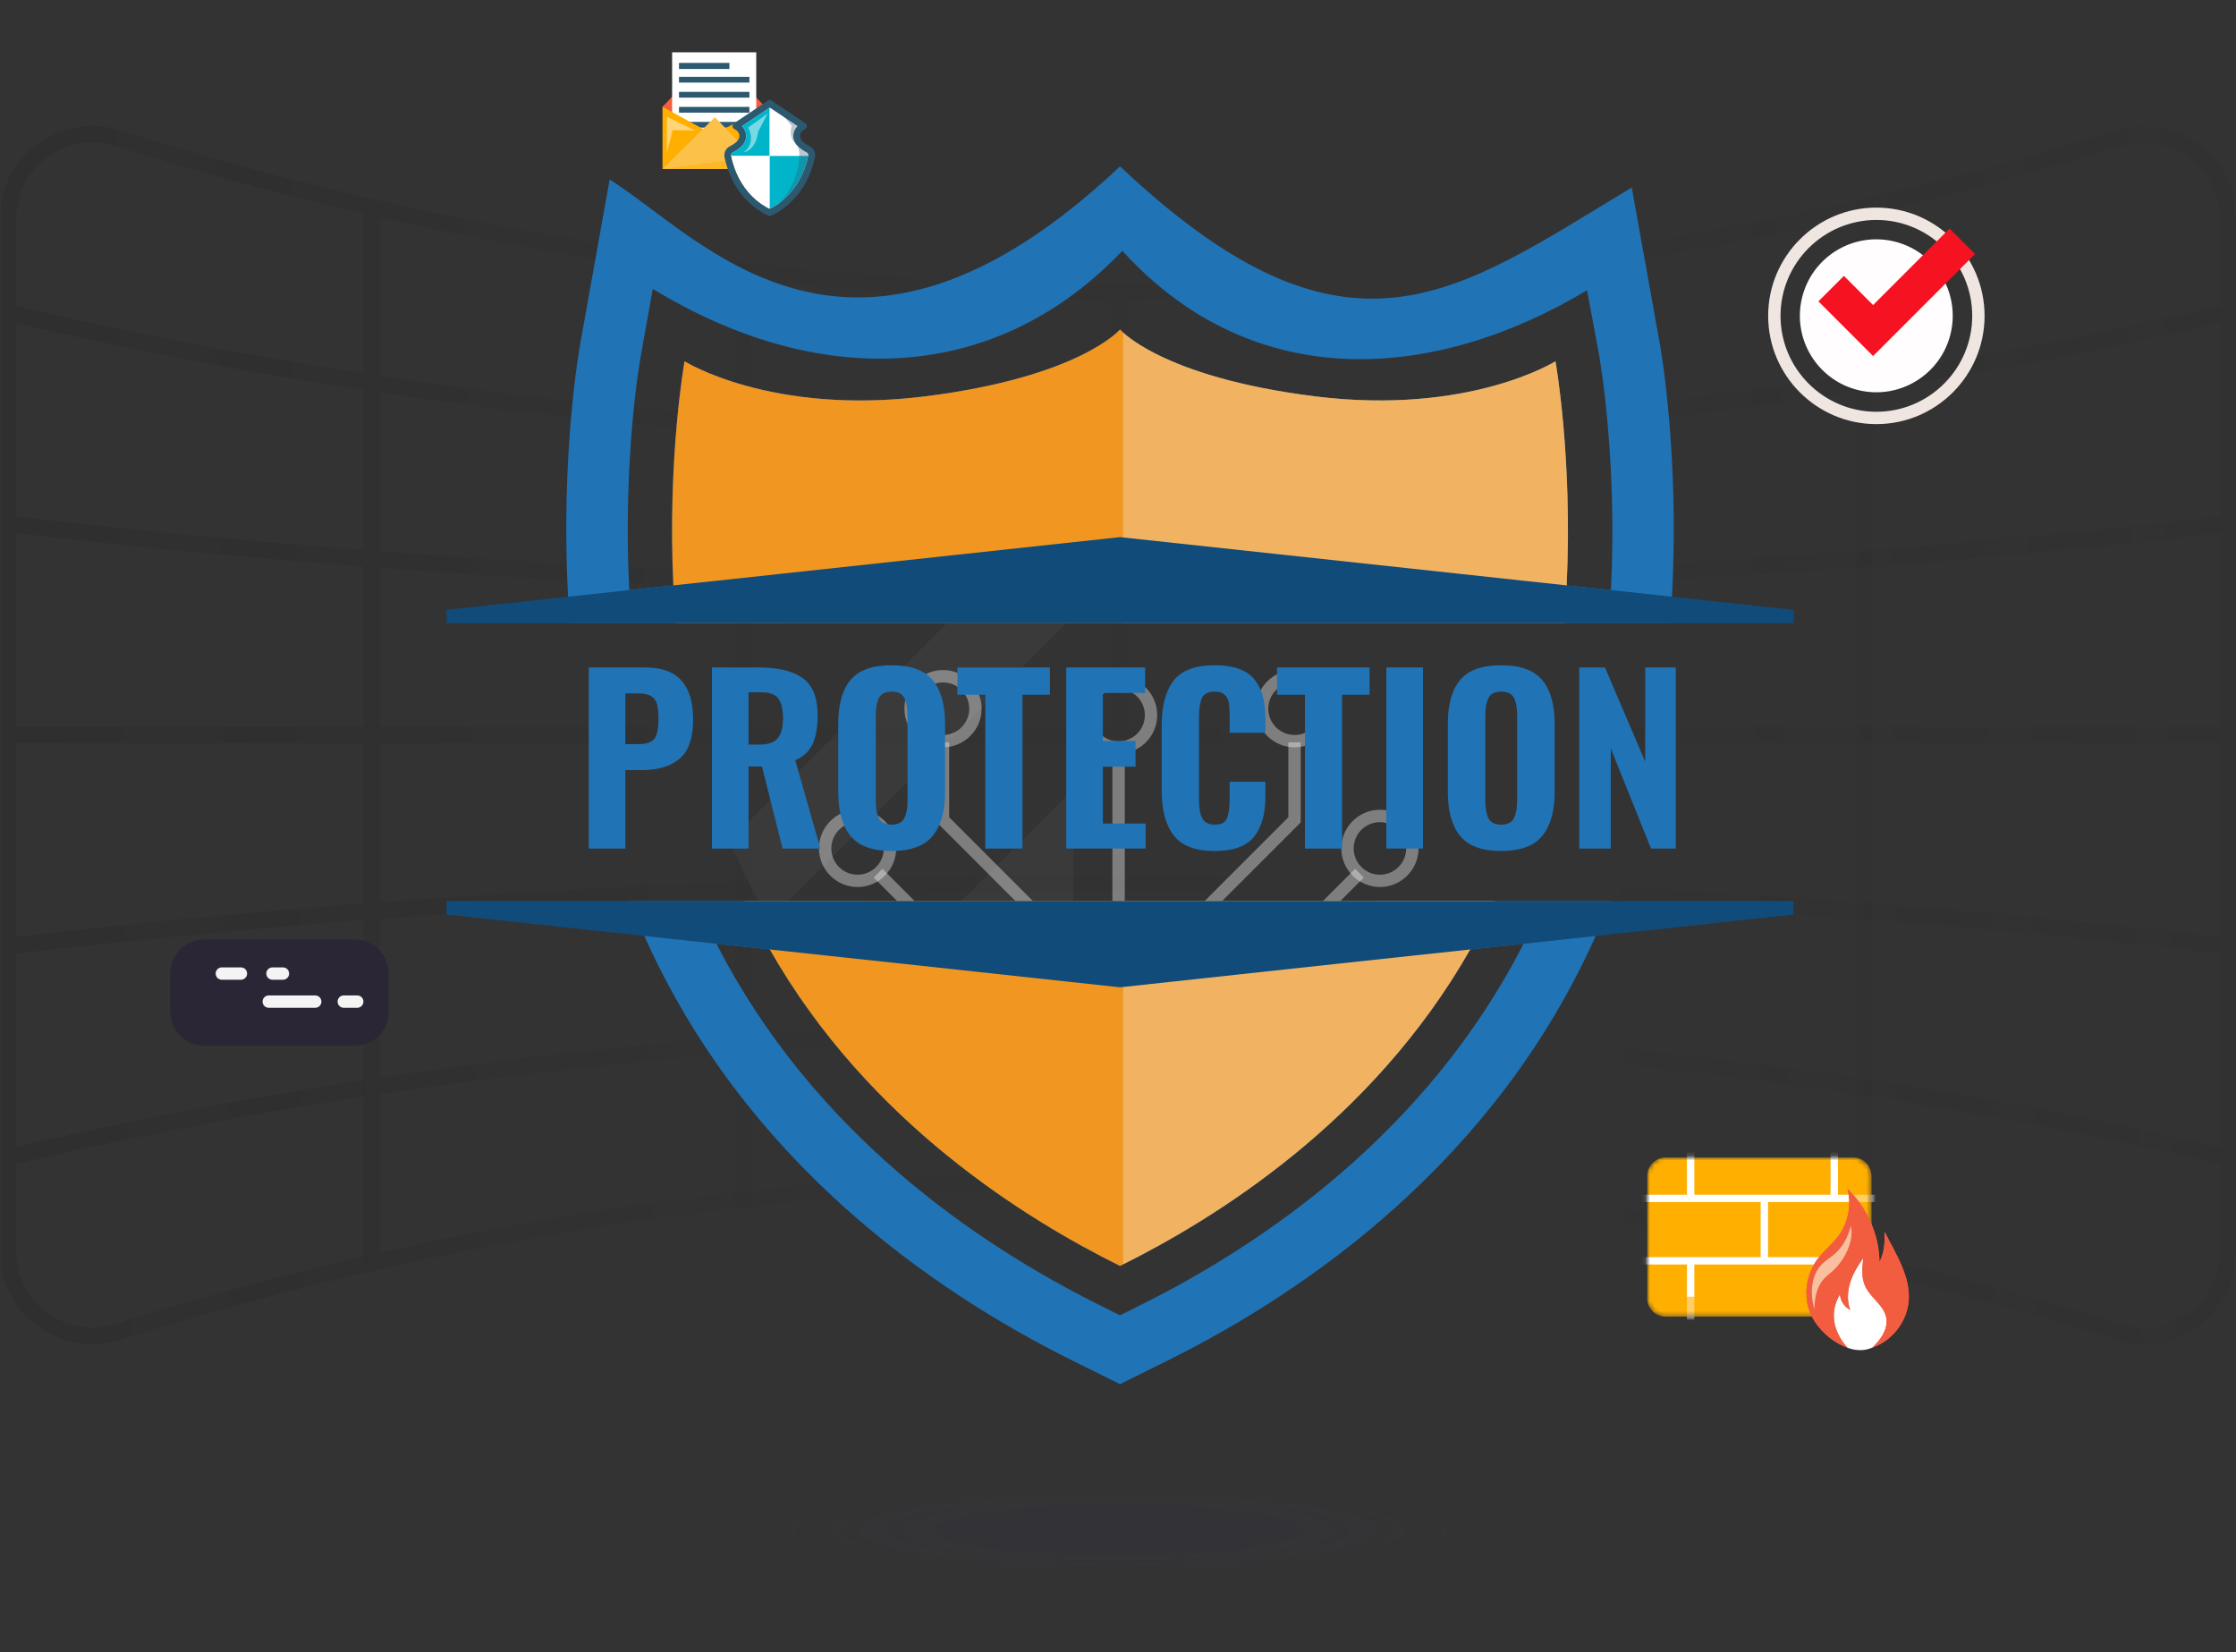<svg width="475" height="351" viewBox="0 0 475 351" fill="none" xmlns="http://www.w3.org/2000/svg">
<rect x="0" y="0" width="475" height="351" fill="#333333" stroke="none"/>
<g clip-path="url(#clip0_1675_115221)">
<mask id="mask0_1675_115221" style="mask-type:luminance" maskUnits="userSpaceOnUse" x="0" y="0" width="475" height="351">
<path d="M475 0H0V351H475V0Z" fill="white"/>
</mask>
<g mask="url(#mask0_1675_115221)">
<mask id="mask1_1675_115221" style="mask-type:luminance" maskUnits="userSpaceOnUse" x="0" y="0" width="475" height="351">
<path d="M475 0H0V351H475V0Z" fill="white"/>
</mask>
<g mask="url(#mask1_1675_115221)">
<path opacity="0.08" d="M237.498 335.256C278.152 335.256 311.109 330.695 311.109 325.069C311.109 319.442 278.152 314.881 237.498 314.881C196.843 314.881 163.887 319.442 163.887 325.069C163.887 330.695 196.843 335.256 237.498 335.256Z" fill="url(#paint0_radial_1675_115221)"/>
<g opacity="0.1">
<path d="M455.407 285.504C453.413 285.504 451.411 285.198 449.435 284.577C310.769 241.041 164.182 241.041 25.517 284.577C19.458 286.484 13.058 285.416 7.943 281.664C2.846 277.92 -0.074 272.138 -0.074 265.813V46.455C-0.074 40.121 2.846 34.348 7.943 30.604C13.049 26.852 19.458 25.784 25.517 27.691C164.182 71.227 310.769 71.227 449.435 27.691C455.494 25.793 461.894 26.852 467.009 30.604C472.106 34.348 475.026 40.13 475.026 46.455V265.813C475.026 272.147 472.106 277.92 467.009 281.664C463.564 284.192 459.525 285.504 455.407 285.504ZM237.476 248.607C309.851 248.607 381.519 259.585 450.484 281.235C455.468 282.801 460.731 281.926 464.937 278.838C469.125 275.759 471.529 271.009 471.529 265.805V46.455C471.529 41.25 469.125 36.5 464.937 33.421C460.731 30.333 455.468 29.458 450.484 31.024C381.519 52.674 309.86 63.652 237.476 63.652C165.092 63.652 93.433 52.674 24.468 31.024C19.484 29.458 14.221 30.333 10.015 33.421C5.827 36.5 3.423 41.25 3.423 46.455V265.813C3.423 271.018 5.827 275.768 10.015 278.847C14.221 281.935 19.484 282.81 24.468 281.244C93.433 259.594 165.092 248.616 237.476 248.616V248.607Z" fill="url(#paint1_linear_1675_115221)"/>
<path d="M473.279 247.584C473.148 247.584 473.008 247.566 472.877 247.54C321.079 211.859 153.876 211.859 2.078 247.54C1.133 247.759 0.198 247.181 -0.021 246.237C-0.239 245.292 0.347 244.356 1.282 244.137C153.596 208.334 321.368 208.334 473.682 244.137C474.626 244.356 475.203 245.301 474.984 246.237C474.792 247.042 474.075 247.584 473.279 247.584Z" fill="url(#paint2_linear_1675_115221)"/>
<path d="M473.278 202.736C473.208 202.736 473.138 202.736 473.068 202.727C321.139 184.874 153.804 184.874 1.875 202.727C0.922 202.841 0.048 202.15 -0.066 201.196C-0.18 200.234 0.511 199.368 1.464 199.254C153.656 181.366 321.279 181.366 473.47 199.254C474.432 199.368 475.114 200.234 475 201.196C474.895 202.088 474.143 202.745 473.269 202.745L473.278 202.736Z" fill="url(#paint3_linear_1675_115221)"/>
<path d="M473.278 157.879H1.674C0.713 157.879 -0.074 157.092 -0.074 156.13C-0.074 155.167 0.713 154.38 1.674 154.38H473.278C474.239 154.38 475.026 155.167 475.026 156.13C475.026 157.092 474.239 157.879 473.278 157.879Z" fill="url(#paint4_linear_1675_115221)"/>
<path d="M237.475 126.432C157.519 126.432 77.564 121.962 1.472 113.013C0.51 112.9 -0.172 112.034 -0.058 111.072C0.056 110.109 0.93 109.427 1.883 109.541C153.812 127.394 321.146 127.394 473.075 109.541C474.028 109.427 474.903 110.118 475.016 111.072C475.13 112.025 474.439 112.9 473.486 113.013C397.395 121.953 317.439 126.432 237.484 126.432H237.475Z" fill="url(#paint5_linear_1675_115221)"/>
<path d="M237.475 94.985C157.458 94.985 77.432 86.037 1.271 68.131C0.327 67.912 -0.25 66.967 -0.032 66.031C0.187 65.087 1.131 64.509 2.066 64.728C153.864 100.408 321.068 100.408 472.866 64.728C473.801 64.509 474.745 65.087 474.964 66.031C475.183 66.976 474.606 67.912 473.661 68.131C397.5 86.028 317.483 94.985 237.457 94.985H237.475Z" fill="url(#paint6_linear_1675_115221)"/>
<path d="M395.986 270.03C395.025 270.03 394.238 269.242 394.238 268.28V43.988C394.238 43.026 395.025 42.238 395.986 42.238C396.948 42.238 397.735 43.026 397.735 43.988V268.28C397.735 269.242 396.948 270.03 395.986 270.03Z" fill="url(#paint7_linear_1675_115221)"/>
<path d="M317.128 256.595C316.166 256.595 315.379 255.807 315.379 254.845V57.424C315.379 56.462 316.166 55.675 317.128 55.675C318.089 55.675 318.876 56.462 318.876 57.424V254.836C318.876 255.799 318.089 256.586 317.128 256.586V256.595Z" fill="url(#paint8_linear_1675_115221)"/>
<path d="M237.476 252.107C236.514 252.107 235.727 251.32 235.727 250.358V61.903C235.727 60.941 236.514 60.153 237.476 60.153C238.437 60.153 239.224 60.941 239.224 61.903V250.358C239.224 251.32 238.437 252.107 237.476 252.107Z" fill="url(#paint9_linear_1675_115221)"/>
<path d="M157.835 256.595C156.873 256.595 156.086 255.807 156.086 254.845V57.424C156.086 56.462 156.873 55.675 157.835 55.675C158.796 55.675 159.583 56.462 159.583 57.424V254.836C159.583 255.799 158.796 256.586 157.835 256.586V256.595Z" fill="url(#paint10_linear_1675_115221)"/>
<path d="M78.971 270.03C78.01 270.03 77.223 269.242 77.223 268.28V43.988C77.223 43.026 78.01 42.238 78.971 42.238C79.933 42.238 80.72 43.026 80.72 43.988V268.28C80.72 269.242 79.933 270.03 78.971 270.03Z" fill="url(#paint11_linear_1675_115221)"/>
</g>
<path d="M389.771 249.377H357.728C353.768 249.377 350.559 252.588 350.559 256.55V264.764C350.559 268.725 353.768 271.937 357.728 271.937H389.771C393.731 271.937 396.941 268.725 396.941 264.764V256.55C396.941 252.588 393.731 249.377 389.771 249.377Z" fill="#2B2635"/>
<path d="M373.563 259.261H363.202C362.476 259.261 361.891 258.675 361.891 257.949C361.891 257.223 362.476 256.637 363.202 256.637H373.563C374.288 256.637 374.874 257.223 374.874 257.949C374.874 258.675 374.288 259.261 373.563 259.261Z" fill="#F4F4F4"/>
<path d="M384.082 259.261H379.561C378.836 259.261 378.25 258.675 378.25 257.949C378.25 257.223 378.836 256.637 379.561 256.637H384.082C384.807 256.637 385.393 257.223 385.393 257.949C385.393 258.675 384.807 259.261 384.082 259.261Z" fill="#F4F4F4"/>
<path d="M384.08 264.676H370.694C369.969 264.676 369.383 264.09 369.383 263.364C369.383 262.638 369.969 262.052 370.694 262.052H384.08C384.806 262.052 385.391 262.638 385.391 263.364C385.391 264.09 384.806 264.676 384.08 264.676Z" fill="#F4F4F4"/>
<path d="M75.381 199.587H43.337C39.378 199.587 36.168 202.798 36.168 206.76V214.973C36.168 218.935 39.378 222.146 43.337 222.146H75.381C79.34 222.146 82.55 218.935 82.55 214.973V206.76C82.55 202.798 79.34 199.587 75.381 199.587Z" fill="#2B2635"/>
<path d="M51.186 208.124H47.12C46.394 208.124 45.809 207.538 45.809 206.812C45.809 206.086 46.394 205.5 47.12 205.5H51.186C51.911 205.5 52.497 206.086 52.497 206.812C52.497 207.538 51.911 208.124 51.186 208.124Z" fill="#F4F4F4"/>
<path d="M60.111 208.124H57.882C57.156 208.124 56.57 207.538 56.57 206.812C56.57 206.086 57.156 205.5 57.882 205.5H60.111C60.837 205.5 61.423 206.086 61.423 206.812C61.423 207.538 60.837 208.124 60.111 208.124Z" fill="#F4F4F4"/>
<path d="M66.969 214.081H57.089C56.363 214.081 55.777 213.495 55.777 212.769C55.777 212.043 56.363 211.457 57.089 211.457H66.969C67.694 211.457 68.28 212.043 68.28 212.769C68.28 213.495 67.694 214.081 66.969 214.081Z" fill="#F4F4F4"/>
<path d="M75.894 214.081H73.026C72.301 214.081 71.715 213.495 71.715 212.769C71.715 212.043 72.301 211.457 73.026 211.457H75.894C76.62 211.457 77.205 212.043 77.205 212.769C77.205 213.495 76.62 214.081 75.894 214.081Z" fill="#F4F4F4"/>
<path opacity="0.1" d="M228.007 130.876V105.508L154.984 178.567C157.441 184.419 160.23 190.087 163.325 195.589L228.007 130.876Z" fill="white" fill-opacity="0.37"/>
<path opacity="0.1" d="M178.102 217.535C180.472 220.518 182.937 223.44 185.525 226.291C200.231 242.465 215.847 253.54 227.999 260.651V167.605L178.094 217.535H178.102Z" fill="white" fill-opacity="0.37"/>
<path d="M207.277 242.108H204.654V205.482L185.602 186.413L187.456 184.559L207.277 204.389V242.108Z" fill="white" fill-opacity="0.37"/>
<path d="M238.936 158.789H236.312V262.935H238.936V158.789Z" fill="white" fill-opacity="0.37"/>
<path d="M224.143 254.458H221.52V197.224L199.016 174.699V157.694H201.639V173.614L224.143 196.139V254.458Z" fill="white" fill-opacity="0.37"/>
<path d="M182.178 188.425C177.657 188.425 173.977 184.742 173.977 180.22C173.977 175.697 177.657 172.015 182.178 172.015C186.698 172.015 190.379 175.697 190.379 180.22C190.379 184.742 186.698 188.425 182.178 188.425ZM182.178 174.648C179.1 174.648 176.599 177.149 176.599 180.228C176.599 183.308 179.1 185.809 182.178 185.809C185.255 185.809 187.756 183.308 187.756 180.228C187.756 177.149 185.255 174.648 182.178 174.648Z" fill="white" fill-opacity="0.37"/>
<path d="M200.326 158.745C195.806 158.745 192.125 155.062 192.125 150.54C192.125 146.017 195.806 142.335 200.326 142.335C204.846 142.335 208.527 146.017 208.527 150.54C208.527 155.062 204.846 158.745 200.326 158.745ZM200.326 144.968C197.248 144.968 194.748 147.469 194.748 150.549C194.748 153.628 197.248 156.129 200.326 156.129C203.404 156.129 205.904 153.628 205.904 150.549C205.904 147.469 203.404 144.968 200.326 144.968Z" fill="white" fill-opacity="0.37"/>
<path d="M270.666 242.108H268.043V204.389L287.864 184.559L289.717 186.413L270.666 205.482V242.108Z" fill="white" fill-opacity="0.37"/>
<path d="M253.799 254.458H251.176V196.139L273.689 173.615V157.694H276.312V174.699L253.799 197.224V254.458Z" fill="white" fill-opacity="0.37"/>
<path d="M293.142 188.425C288.622 188.425 284.941 184.742 284.941 180.22C284.941 175.697 288.622 172.015 293.142 172.015C297.663 172.015 301.343 175.697 301.343 180.22C301.343 184.742 297.663 188.425 293.142 188.425ZM293.142 174.648C290.065 174.648 287.564 177.149 287.564 180.228C287.564 183.308 290.065 185.809 293.142 185.809C296.22 185.809 298.72 183.308 298.72 180.228C298.72 177.149 296.22 174.648 293.142 174.648Z" fill="white" fill-opacity="0.37"/>
<path d="M275.002 158.745C270.482 158.745 266.801 155.062 266.801 150.54C266.801 146.017 270.482 142.335 275.002 142.335C279.522 142.335 283.203 146.017 283.203 150.54C283.203 155.062 279.522 158.745 275.002 158.745ZM275.002 144.968C271.924 144.968 269.424 147.469 269.424 150.549C269.424 153.628 271.924 156.129 275.002 156.129C278.079 156.129 280.58 153.628 280.58 150.549C280.58 147.469 278.079 144.968 275.002 144.968Z" fill="white" fill-opacity="0.37"/>
<path d="M237.627 160.1C233.107 160.1 229.426 156.417 229.426 151.895C229.426 147.372 233.107 143.69 237.627 143.69C242.147 143.69 245.828 147.372 245.828 151.895C245.828 156.417 242.147 160.1 237.627 160.1ZM237.627 146.323C234.549 146.323 232.049 148.824 232.049 151.904C232.049 154.983 234.549 157.484 237.627 157.484C240.704 157.484 243.205 154.983 243.205 151.904C243.205 148.824 240.704 146.323 237.627 146.323Z" fill="white" fill-opacity="0.37"/>
<path d="M398.603 90.094C385.925 90.094 375.617 79.781 375.617 67.097C375.617 54.414 385.925 44.101 398.603 44.101C411.28 44.101 421.588 54.414 421.588 67.097C421.588 79.781 411.28 90.094 398.603 90.094ZM398.603 46.725C387.377 46.725 378.24 55.866 378.24 67.097C378.24 78.329 387.377 87.47 398.603 87.47C409.829 87.47 418.966 78.329 418.966 67.097C418.966 55.866 409.829 46.725 398.603 46.725Z" fill="#F0E6E1"/>
<path d="M414.39 70.816C416.45 62.085 411.045 53.336 402.318 51.275C393.59 49.214 384.846 54.622 382.786 63.353C380.726 72.085 386.131 80.833 394.858 82.894C403.586 84.955 412.33 79.547 414.39 70.816Z" fill="#FFFDFE"/>
<path d="M397.904 75.636L386.293 64.019L391.705 58.604L397.904 64.806L414.148 48.554L419.56 53.968L397.904 75.636Z" fill="#F51322"/>
<path d="M140.738 22.677L151.533 11.385L162.55 22.677L152.217 31.676L140.738 22.677Z" fill="#F25D40"/>
<path d="M160.651 11.113H142.781V32.416H160.651V11.113Z" fill="white"/>
<path d="M154.952 13.361H144.242V14.654H154.952V13.361Z" fill="#2D5970"/>
<path d="M159.201 16.319H144.242V17.542H159.201V16.319Z" fill="#2D5970"/>
<path d="M159.201 19.514H144.242V20.736H159.201V19.514Z" fill="#2D5970"/>
<path d="M159.201 22.708H144.242V23.93H159.201V22.708Z" fill="#2D5970"/>
<path d="M159.201 25.896H144.242V27.119H159.201V25.896Z" fill="#2D5970"/>
<path d="M162.55 35.887H140.738V22.678L151.569 28.613L162.55 22.678V35.887Z" fill="#FFAF00"/>
<path d="M140.738 35.887L151.865 24.901L162.55 35.887H140.738Z" fill="#FCC149"/>
<g style="mix-blend-mode:multiply" opacity="0.51">
<path d="M160.026 33.362L140.738 35.887H162.55V22.678L160.026 33.362Z" fill="#FFAF00"/>
</g>
<g style="mix-blend-mode:overlay" opacity="0.47">
<path d="M141.672 24.825V32.441L142.904 27.627L147.716 27.738L141.672 24.825Z" fill="white"/>
</g>
<path d="M172.013 31.103C171.028 30.605 169.892 29.815 169.947 28.849C169.987 28.1 170.48 27.667 171.013 27.416C171.511 27.184 171.556 26.495 171.098 26.188L163.511 21.128L155.924 26.188C155.466 26.495 155.511 27.184 156.009 27.416C156.547 27.667 157.04 28.1 157.075 28.849C157.125 29.81 155.989 30.6 155.009 31.103C154.159 31.535 153.721 32.491 153.917 33.422C155.999 43.26 163.506 45.916 163.506 45.916C163.506 45.916 171.018 43.26 173.094 33.422C173.29 32.491 172.853 31.53 172.003 31.103H172.013Z" fill="#2D5970"/>
<path d="M163.512 44.347C161.913 43.598 156.94 40.691 155.336 33.125C155.271 32.828 155.412 32.527 155.668 32.396C157.639 31.395 158.599 30.178 158.524 28.779C158.484 28 158.172 27.326 157.634 26.797L163.512 22.879L169.39 26.797C168.847 27.326 168.54 28.005 168.5 28.779C168.424 30.178 169.39 31.395 171.356 32.396C171.612 32.527 171.753 32.828 171.687 33.125C170.094 40.66 165.086 43.598 163.507 44.347H163.512Z" fill="white"/>
<path d="M163.514 22.874L157.636 26.793C158.179 27.321 158.486 28 158.526 28.774C158.602 30.173 157.636 31.39 155.67 32.391C155.414 32.522 155.278 32.824 155.338 33.12H163.514V22.869V22.874Z" fill="#00B5CA"/>
<path d="M155.34 33.125C156.939 40.69 161.916 43.593 163.515 44.347V33.125H155.34Z" fill="white"/>
<path d="M171.691 33.125C171.757 32.828 171.621 32.527 171.359 32.396C169.388 31.395 168.428 30.178 168.503 28.779C168.544 28 168.855 27.326 169.393 26.797L163.516 22.879V33.13H171.691V33.125Z" fill="white"/>
<path d="M163.516 33.125V44.347C165.094 43.593 170.097 40.66 171.691 33.125H163.516Z" fill="#00B5CA"/>
<g style="mix-blend-mode:multiply" opacity="0.33">
<path d="M172.012 31.103C171.026 30.605 169.89 29.815 169.945 28.849C169.986 28.1 170.478 27.667 171.011 27.416C171.509 27.184 171.554 26.495 171.097 26.188L163.51 21.128L168.191 26.757C168.191 26.757 167.316 29.126 169.156 30.7C170.916 32.209 169.226 42.224 162.398 45.393C163.082 45.76 163.515 45.911 163.515 45.911C163.515 45.911 171.026 43.255 173.103 33.416C173.299 32.486 172.862 31.525 172.012 31.098V31.103Z" fill="#2D5970"/>
</g>
<g style="mix-blend-mode:overlay" opacity="0.47">
<path d="M163.082 24.106L158.914 27.099C158.914 27.099 160.804 30.248 157.969 32.371C157.969 32.371 160.563 32.054 161.036 28.04L163.082 24.106Z" fill="white"/>
</g>
<mask id="mask2_1675_115221" style="mask-type:luminance" maskUnits="userSpaceOnUse" x="349" y="245" width="49" height="35">
<path d="M353.83 245.877H393.641C395.793 245.877 397.549 247.626 397.549 249.787V275.78C397.549 277.934 395.801 279.691 393.641 279.691H353.83C351.677 279.691 349.922 277.941 349.922 275.78V249.787C349.922 247.634 351.67 245.877 353.83 245.877Z" fill="white"/>
</mask>
<g mask="url(#mask2_1675_115221)">
<path d="M353.83 245.877H393.641C395.793 245.877 397.549 247.626 397.549 249.787V275.78C397.549 277.934 395.801 279.691 393.641 279.691H353.83C351.677 279.691 349.922 277.941 349.922 275.78V249.787C349.922 247.634 351.67 245.877 353.83 245.877Z" fill="#FFAF00"/>
<path d="M401.024 253.786H348.585C347.836 253.786 347.227 254.139 347.227 254.565C347.227 254.992 347.836 255.345 348.585 255.345H401.024C401.773 255.345 402.383 254.992 402.383 254.565C402.383 254.139 401.773 253.786 401.024 253.786Z" fill="white"/>
<path d="M401.024 267.047H348.585C347.836 267.047 347.227 267.4 347.227 267.826C347.227 268.253 347.836 268.606 348.585 268.606H401.024C401.773 268.606 402.383 268.253 402.383 267.826C402.383 267.4 401.773 267.047 401.024 267.047Z" fill="white"/>
<path d="M375.588 267.817V255.004C375.184 255.004 374.773 254.997 374.361 254.982C374.251 254.982 374.141 254.982 374.023 254.982V267.854C374.538 267.832 375.059 267.824 375.588 267.824V267.817Z" fill="white"/>
<path d="M359.928 254.756V241.944C359.524 241.944 359.112 241.937 358.701 241.922C358.591 241.922 358.481 241.922 358.363 241.922V254.793C358.877 254.771 359.399 254.764 359.928 254.764V254.756Z" fill="white"/>
<path d="M390.44 254.756V241.944C390.036 241.944 389.624 241.937 389.213 241.922C389.103 241.922 388.993 241.922 388.875 241.922V254.793C389.396 254.771 389.911 254.764 390.44 254.764V254.756Z" fill="white"/>
<path d="M359.928 280.874V268.062C359.524 268.062 359.112 268.054 358.701 268.04C358.591 268.04 358.481 268.04 358.363 268.04V280.911C358.877 280.889 359.399 280.881 359.928 280.881V280.874Z" fill="white"/>
<path d="M390.44 280.874V268.062C390.036 268.062 389.624 268.054 389.213 268.04C389.103 268.04 388.993 268.04 388.875 268.04V280.911C389.396 280.889 389.911 280.881 390.44 280.881V280.874Z" fill="white"/>
<g style="mix-blend-mode:multiply" opacity="0.6">
<path d="M393.649 245.877H393.341V271.553C393.341 273.7 391.585 275.464 389.433 275.464H349.93V275.773C349.93 277.919 351.685 279.683 353.837 279.683H393.649C395.794 279.683 397.557 277.926 397.557 275.773V249.78C397.557 247.634 395.801 245.869 393.649 245.869V245.877Z" fill="#FFAF00"/>
</g>
</g>
<path d="M392.4 286.255C392.4 286.255 395.03 287.497 397.755 286.255C397.755 286.255 402.661 284.079 402.25 279.198C401.839 274.325 396.337 264.879 396.337 264.879L388.455 272.553L386.281 279.61L392.4 286.248V286.255Z" fill="white"/>
<path d="M392.4 286.254C388.889 285.041 385.341 281.623 384.246 278.072C383.159 274.522 383.857 270.472 386.083 267.494C387.412 265.708 389.226 264.334 390.549 262.54C392.635 259.725 393.362 255.954 392.466 252.565C396.616 256.446 399.231 262.378 399.253 268.061C400.303 266.127 400.435 263.841 400.347 261.643C402.72 266.362 405.915 271.148 405.46 276.411C405.078 280.807 401.926 284.828 397.754 286.247C399.451 284.651 400.957 282.578 400.751 280.256C400.494 277.426 397.394 275.779 396.219 273.191C395.389 271.368 395.595 269.259 395.815 267.259C394.655 268.854 393.612 270.567 393.031 272.449C392.451 274.331 392.348 276.418 393.053 278.264C391.827 277.624 390.967 276.33 390.857 274.948C388.668 278.66 389.293 282.608 392.4 286.239V286.254Z" fill="#F25D40"/>
<g style="mix-blend-mode:multiply">
<path d="M400.346 261.652C400.434 263.849 400.302 266.136 399.252 268.069C399.222 262.379 396.615 256.454 392.465 252.573C392.472 252.61 392.479 252.639 392.487 252.676C395.645 258.491 397.548 264.981 398.025 271.583C399.693 270.252 400.838 268.275 401.154 266.165C401.154 266.165 408.294 279.102 397.753 286.262C401.926 284.843 405.077 280.815 405.459 276.427C405.914 271.164 402.719 266.378 400.346 261.659V261.652Z" fill="#F25D40"/>
</g>
<path d="M401.154 266.165C400.838 268.275 399.699 270.252 398.025 271.583C397.547 264.982 395.637 258.491 392.486 252.676C393.338 256.036 392.611 259.762 390.547 262.548C389.225 264.335 387.411 265.717 386.081 267.503C383.863 270.48 383.158 274.53 384.245 278.081C385.332 281.631 388.887 285.049 392.398 286.262C389.291 282.631 388.667 278.691 390.856 274.971C390.966 276.346 391.825 277.647 393.052 278.287C392.354 276.442 392.45 274.361 393.03 272.472C393.61 270.59 394.653 268.878 395.814 267.282C395.593 269.274 395.38 271.384 396.218 273.215C397.393 275.795 400.493 277.449 400.75 280.279C400.955 282.602 399.45 284.675 397.753 286.27C408.293 279.11 401.154 266.172 401.154 266.172V266.165Z" fill="#F25D40"/>
<path opacity="0.71" d="M389.506 266.576C388.742 267.2 387.89 267.722 387.178 268.413C384.702 270.81 384.46 274.786 385.422 278.094C385.51 275.904 385.841 273.588 387.244 271.905C387.883 271.14 388.705 270.56 389.433 269.891C391.732 267.788 393.972 263.613 393.164 260.401C392.62 262.805 391.423 264.995 389.499 266.576H389.506Z" fill="#FCE8C5"/>
</g>
<path d="M352.553 72.742L346.639 39.838C309.195 62.287 286.494 81.113 237.931 35.339C180.786 89.193 149.298 50.542 129.512 38.129L123.307 72.742C123.015 74.325 119.058 96.941 120.683 126.763C120.766 128.596 120.891 130.469 121.016 132.385H166.166C165.833 128.804 165.623 125.304 165.5 121.931C165.25 116.35 165.25 111.102 165.375 106.311C174.789 107.687 186.201 108.145 199.321 106.519C216.855 104.312 229.268 100.48 237.931 96.481C246.594 100.48 259.006 104.312 276.541 106.519C289.702 108.145 301.114 107.687 310.568 106.311C310.693 111.06 310.693 116.35 310.443 121.931C310.318 125.304 310.069 128.804 309.736 132.385H354.844C354.969 130.469 355.094 128.596 355.177 126.763C356.8 96.941 352.843 74.325 352.553 72.742ZM332.809 124.347C334.1 97.149 330.435 76.739 330.435 76.739C330.435 76.739 312.15 88.276 279.329 84.195C246.509 80.071 237.929 69.993 237.929 69.993C237.929 69.993 229.349 80.073 196.527 84.195C163.706 88.276 145.421 76.739 145.421 76.739C145.421 76.739 141.755 97.147 143.047 124.347L133.676 125.346C132.26 97.565 135.926 76.531 136.217 75.073L138.675 61.37C172.996 82.279 210.69 82.362 238.429 53.289C266.461 84.069 304.987 80.945 337.142 61.661L339.641 75.073C339.891 76.531 343.597 97.607 342.223 125.346L332.809 124.347ZM292.283 191.405C289.576 196.153 286.536 200.611 283.285 204.816C269.915 222.227 253.089 234.721 237.927 243.426C222.766 234.721 205.939 222.226 192.569 204.816C189.321 200.609 186.281 196.153 183.572 191.405H133.756C134.464 193.196 135.215 194.988 135.964 196.778C136.256 197.485 136.547 198.151 136.88 198.819C158.205 246.593 198.024 274.249 227.929 289.077L237.926 294.034L247.921 289.077C277.826 274.249 317.644 246.593 338.97 198.819C339.303 198.153 339.594 197.485 339.886 196.778C340.635 194.986 341.386 193.196 342.093 191.405H292.283ZM242.093 277.331L237.929 279.414L233.763 277.331C207.356 264.21 172.619 240.469 152.21 200.484L163.538 201.693C184.489 238.554 218.269 259.17 237.927 268.917C257.586 259.17 291.366 238.554 312.316 201.693L323.645 200.484C303.237 240.471 268.5 264.212 242.093 277.331Z" fill="#2073B5"/>
<path d="M163.54 201.692C184.491 238.554 218.27 259.17 237.929 268.917C257.588 259.17 291.367 238.554 312.318 201.692C314.234 198.402 315.983 194.987 317.608 191.404H158.25C159.873 194.987 161.623 198.402 163.54 201.692Z" fill="#F19620"/>
<path d="M330.437 76.741C330.437 76.741 312.152 88.278 279.331 84.197C246.51 80.072 237.931 69.994 237.931 69.994C237.931 69.994 229.351 80.074 196.529 84.197C163.708 88.278 145.423 76.741 145.423 76.741C145.423 76.741 141.757 97.149 143.049 124.348C143.174 126.972 143.34 129.638 143.548 132.387H332.31C332.518 129.638 332.684 126.972 332.811 124.348C334.103 97.149 330.437 76.741 330.437 76.741Z" fill="#F19620"/>
<g opacity="0.3">
<path d="M238.578 191.405V268.587C258.322 258.715 291.587 238.164 312.315 201.693C314.231 198.403 315.979 194.988 317.604 191.405H238.578Z" fill="#F3F9FF"/>
<path d="M330.433 76.741C330.433 76.741 312.148 88.278 279.328 84.197C251.387 80.688 241.046 72.882 238.578 70.631V132.386H332.308C332.516 129.637 332.683 126.971 332.809 124.347C334.1 97.149 330.433 76.741 330.433 76.741Z" fill="#F3F9FF"/>
</g>
<path d="M380.998 191.405V194.279L338.973 198.82L323.645 200.486L312.315 201.693L300.695 202.944L283.284 204.817L237.927 209.732L192.569 204.817L175.158 202.944L163.538 201.693L152.208 200.486L136.882 198.82L94.856 194.279V191.405H380.998Z" fill="#104B7A"/>
<path d="M380.998 129.554V132.386H94.856V129.554L120.68 126.763L133.675 125.348L152.418 123.348L165.496 121.933L237.927 114.101L310.442 121.933L323.479 123.348L332.808 124.347L342.222 125.348L355.174 126.763L380.998 129.554Z" fill="#104B7A"/>
<path d="M125.066 141.789H137.271C143.919 141.789 147.244 145.478 147.244 152.853C147.244 156.748 146.294 159.509 144.394 161.141C142.494 162.773 139.851 163.587 136.463 163.587H132.854V180.254H125.066V141.789ZM135.657 158.078C137.334 158.078 138.458 157.682 139.027 156.892C139.599 156.101 139.882 154.708 139.882 152.711C139.882 151.415 139.788 150.394 139.597 149.649C139.406 148.906 139.003 148.328 138.385 147.916C137.768 147.506 136.841 147.3 135.606 147.3H132.85V158.08H135.657V158.078Z" fill="#2073B5"/>
<path d="M151.234 141.789H161.207C165.353 141.789 168.473 142.55 170.562 144.069C172.651 145.589 173.696 148.218 173.696 151.953C173.696 154.454 173.347 156.472 172.651 158.007C171.954 159.542 170.72 160.707 168.948 161.497L174.268 180.256H166.242L161.873 162.828H159.023V180.256H151.234V141.789ZM161.349 158.173C163.185 158.173 164.474 157.721 165.219 156.819C165.962 155.916 166.335 154.499 166.335 152.568C166.335 150.668 166.002 149.276 165.338 148.389C164.673 147.503 163.469 147.059 161.729 147.059H159.021V158.171H161.349V158.173Z" fill="#2073B5"/>
<path d="M180.677 177.572C178.935 175.434 178.066 172.294 178.066 168.145V153.804C178.066 149.657 178.935 146.539 180.677 144.448C182.417 142.357 185.33 141.314 189.416 141.314C193.468 141.314 196.373 142.367 198.131 144.472C199.887 146.579 200.766 149.689 200.766 153.804V168.193C200.766 172.308 199.887 175.434 198.131 177.572C196.373 179.708 193.468 180.777 189.416 180.777C185.332 180.777 182.419 179.708 180.677 177.572ZM192.098 173.819C192.557 172.917 192.788 171.675 192.788 170.093V151.904C192.788 150.321 192.557 149.095 192.098 148.224C191.639 147.353 190.744 146.918 189.416 146.918C188.085 146.918 187.193 147.353 186.733 148.224C186.274 149.095 186.044 150.323 186.044 151.904V170.093C186.044 171.707 186.264 172.958 186.708 173.843C187.151 174.73 188.054 175.173 189.416 175.173C190.744 175.173 191.639 174.722 192.098 173.819Z" fill="#2073B5"/>
<path d="M209.315 147.581H203.379V141.787H223.04V147.581H217.198V180.254H209.317L209.315 147.581Z" fill="#2073B5"/>
<path d="M226.504 141.789H243.268V147.203H234.292V157.414H241.226V162.875H234.292V174.937H243.364V180.256H226.506V141.789H226.504Z" fill="#2073B5"/>
<path d="M249.345 177.475C247.635 175.276 246.781 172.101 246.781 167.954V154.182C246.781 149.941 247.629 146.734 249.322 144.566C251.015 142.398 253.92 141.314 258.035 141.314C261.961 141.314 264.738 142.272 266.369 144.188C267.999 146.104 268.815 148.851 268.815 152.428V155.658H261.218V152.097C261.218 150.956 261.162 150.039 261.05 149.342C260.938 148.644 260.654 148.069 260.195 147.607C259.736 147.15 259.032 146.92 258.082 146.92C256.657 146.92 255.739 147.379 255.329 148.297C254.917 149.216 254.71 150.56 254.71 152.333V169.809C254.71 171.614 254.948 172.96 255.421 173.845C255.896 174.732 256.783 175.175 258.082 175.175C259.412 175.175 260.266 174.724 260.646 173.821C261.024 172.919 261.216 171.583 261.216 169.809V166.058H268.813V169.239C268.813 172.913 268.007 175.753 266.391 177.763C264.777 179.775 261.99 180.779 258.033 180.779C253.951 180.777 251.054 179.677 249.345 177.475Z" fill="#2073B5"/>
<path d="M277.221 147.581H271.285V141.787H290.946V147.581H285.105V180.254H277.223L277.221 147.581Z" fill="#2073B5"/>
<path d="M294.504 141.789H302.293V180.256H294.504V141.789Z" fill="#2073B5"/>
<path d="M310.174 177.572C308.432 175.434 307.562 172.294 307.562 168.145V153.804C307.562 149.657 308.432 146.539 310.174 144.448C311.914 142.357 314.827 141.314 318.913 141.314C322.965 141.314 325.87 142.367 327.628 144.472C329.384 146.579 330.263 149.689 330.263 153.804V168.193C330.263 172.308 329.384 175.434 327.628 177.572C325.87 179.708 322.965 180.777 318.913 180.777C314.829 180.777 311.916 179.708 310.174 177.572ZM321.595 173.819C322.054 172.917 322.285 171.675 322.285 170.093V151.904C322.285 150.321 322.054 149.095 321.595 148.224C321.136 147.353 320.243 146.918 318.913 146.918C317.582 146.918 316.689 147.353 316.23 148.224C315.771 149.095 315.54 150.323 315.54 151.904V170.093C315.54 171.707 315.761 172.958 316.205 173.843C316.648 174.73 317.551 175.173 318.913 175.173C320.243 175.173 321.136 174.722 321.595 173.819Z" fill="#2073B5"/>
<path d="M335.484 141.789H340.946L349.493 161.783V141.789H355.999V180.256H350.729L342.181 158.981V180.256H335.486L335.484 141.789Z" fill="#2073B5"/>
</g>
</g>
<defs>
<radialGradient id="paint0_radial_1675_115221" cx="0" cy="0" r="1" gradientUnits="userSpaceOnUse" gradientTransform="translate(237.498 325.068) rotate(90) scale(10.188 73.611)">
<stop offset="0.455" stop-color="#38225B"/>
<stop offset="1" stop-color="#524763" stop-opacity="0"/>
</radialGradient>
<linearGradient id="paint1_linear_1675_115221" x1="474.998" y1="144.475" x2="-0.002" y2="150.03" gradientUnits="userSpaceOnUse">
<stop stop-color="#222222"/>
<stop offset="0.307" stop-color="#070707" stop-opacity="0"/>
<stop offset="0.698" stop-color="#070707" stop-opacity="0.266"/>
<stop offset="0.984" stop-color="#070707"/>
</linearGradient>
<linearGradient id="paint2_linear_1675_115221" x1="475" y1="144.475" x2="-0.001" y2="150.03" gradientUnits="userSpaceOnUse">
<stop stop-color="#222222"/>
<stop offset="0.307" stop-color="#070707" stop-opacity="0"/>
<stop offset="0.698" stop-color="#070707" stop-opacity="0.266"/>
<stop offset="0.984" stop-color="#070707"/>
</linearGradient>
<linearGradient id="paint3_linear_1675_115221" x1="474.998" y1="144.475" x2="-0.002" y2="150.03" gradientUnits="userSpaceOnUse">
<stop stop-color="#222222"/>
<stop offset="0.307" stop-color="#070707" stop-opacity="0"/>
<stop offset="0.698" stop-color="#070707" stop-opacity="0.266"/>
<stop offset="0.984" stop-color="#070707"/>
</linearGradient>
<linearGradient id="paint4_linear_1675_115221" x1="474.998" y1="144.475" x2="-0.002" y2="150.03" gradientUnits="userSpaceOnUse">
<stop stop-color="#222222"/>
<stop offset="0.307" stop-color="#070707" stop-opacity="0"/>
<stop offset="0.698" stop-color="#070707" stop-opacity="0.266"/>
<stop offset="0.984" stop-color="#070707"/>
</linearGradient>
<linearGradient id="paint5_linear_1675_115221" x1="474.997" y1="144.475" x2="-0.003" y2="150.03" gradientUnits="userSpaceOnUse">
<stop stop-color="#222222"/>
<stop offset="0.307" stop-color="#070707" stop-opacity="0"/>
<stop offset="0.698" stop-color="#070707" stop-opacity="0.266"/>
<stop offset="0.984" stop-color="#070707"/>
</linearGradient>
<linearGradient id="paint6_linear_1675_115221" x1="474.997" y1="144.475" x2="-0.003" y2="150.03" gradientUnits="userSpaceOnUse">
<stop stop-color="#222222"/>
<stop offset="0.307" stop-color="#070707" stop-opacity="0"/>
<stop offset="0.698" stop-color="#070707" stop-opacity="0.266"/>
<stop offset="0.984" stop-color="#070707"/>
</linearGradient>
<linearGradient id="paint7_linear_1675_115221" x1="474.996" y1="144.475" x2="-0.006" y2="150.03" gradientUnits="userSpaceOnUse">
<stop stop-color="#222222"/>
<stop offset="0.307" stop-color="#070707" stop-opacity="0"/>
<stop offset="0.698" stop-color="#070707" stop-opacity="0.266"/>
<stop offset="0.984" stop-color="#070707"/>
</linearGradient>
<linearGradient id="paint8_linear_1675_115221" x1="475" y1="144.476" x2="-0.002" y2="150.031" gradientUnits="userSpaceOnUse">
<stop stop-color="#222222"/>
<stop offset="0.307" stop-color="#070707" stop-opacity="0"/>
<stop offset="0.698" stop-color="#070707" stop-opacity="0.266"/>
<stop offset="0.984" stop-color="#070707"/>
</linearGradient>
<linearGradient id="paint9_linear_1675_115221" x1="474.997" y1="144.476" x2="-0.002" y2="150.03" gradientUnits="userSpaceOnUse">
<stop stop-color="#222222"/>
<stop offset="0.307" stop-color="#070707" stop-opacity="0"/>
<stop offset="0.698" stop-color="#070707" stop-opacity="0.266"/>
<stop offset="0.984" stop-color="#070707"/>
</linearGradient>
<linearGradient id="paint10_linear_1675_115221" x1="475" y1="144.476" x2="-0.003" y2="150.031" gradientUnits="userSpaceOnUse">
<stop stop-color="#222222"/>
<stop offset="0.307" stop-color="#070707" stop-opacity="0"/>
<stop offset="0.698" stop-color="#070707" stop-opacity="0.266"/>
<stop offset="0.984" stop-color="#070707"/>
</linearGradient>
<linearGradient id="paint11_linear_1675_115221" x1="474.997" y1="144.475" x2="-0.003" y2="150.03" gradientUnits="userSpaceOnUse">
<stop stop-color="#222222"/>
<stop offset="0.307" stop-color="#070707" stop-opacity="0"/>
<stop offset="0.698" stop-color="#070707" stop-opacity="0.266"/>
<stop offset="0.984" stop-color="#070707"/>
</linearGradient>
<clipPath id="clip0_1675_115221">
<rect width="475" height="351" fill="white"/>
</clipPath>
</defs>
</svg>
